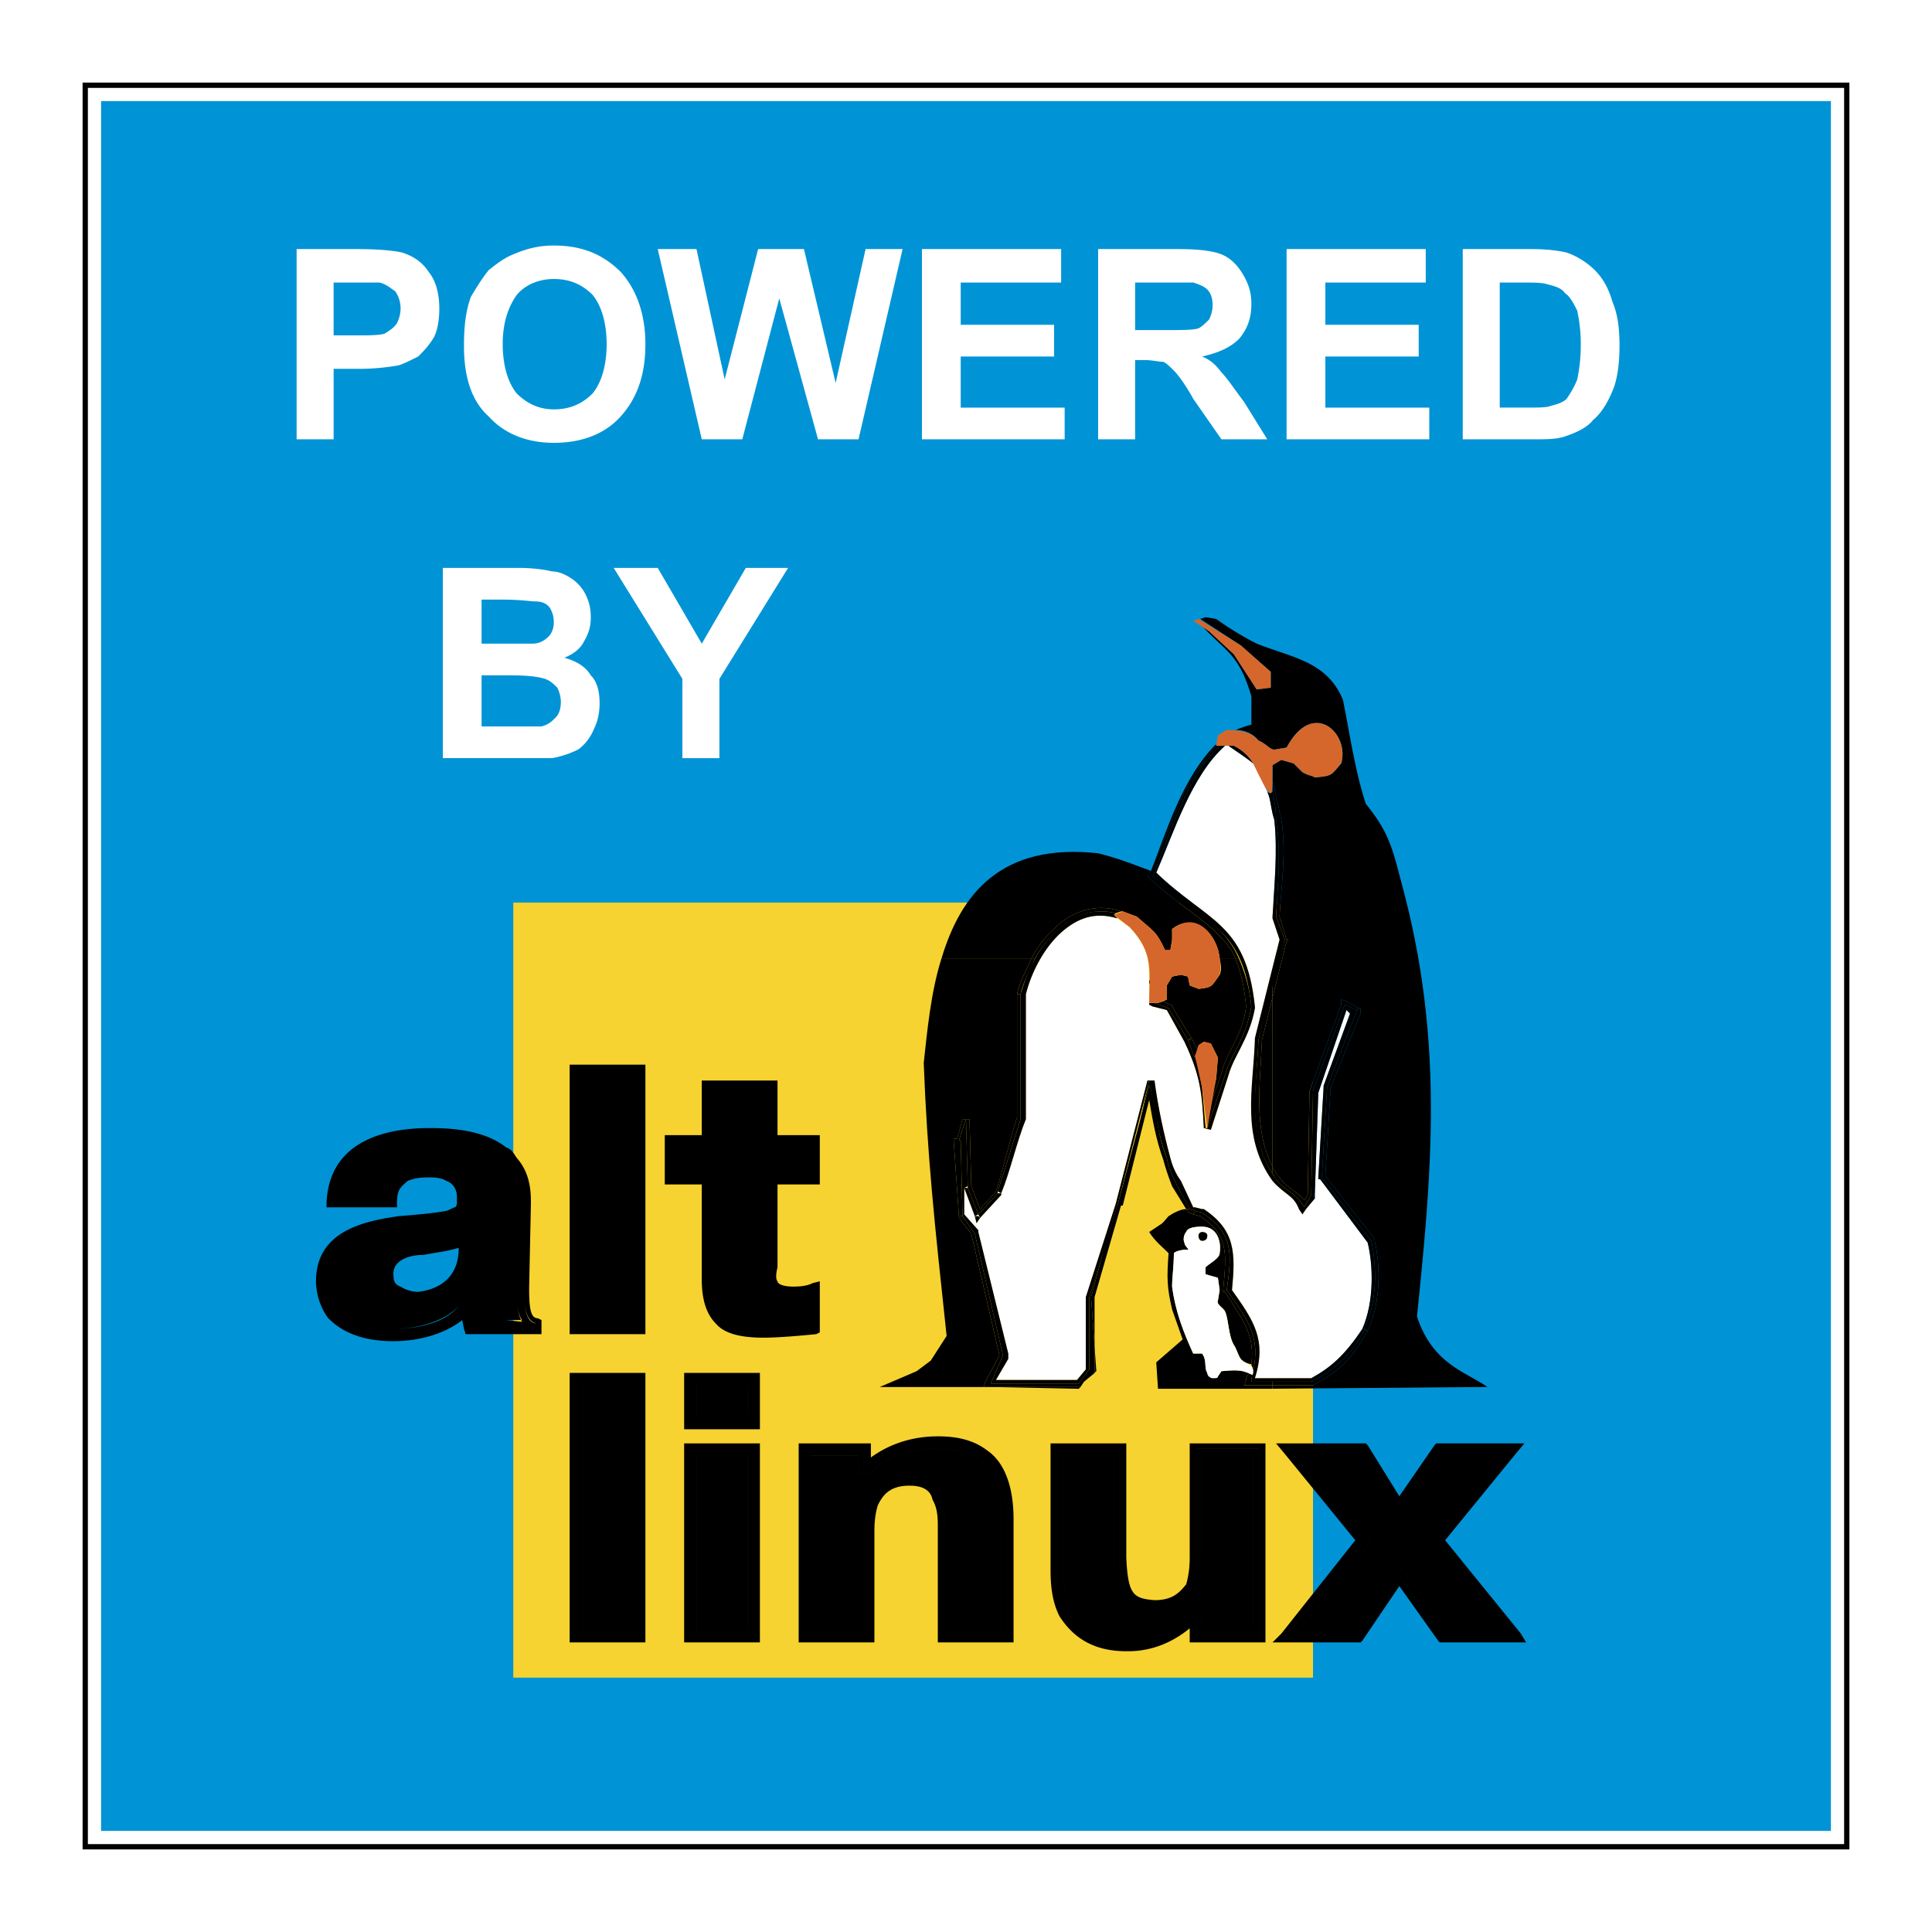 <!--?xml version="1.0" standalone="no"?--><svg xmlns="http://www.w3.org/2000/svg" viewBox="0 0 192.756 192.756"><title>AltLinux - SVG vector logo - www.oklogos.com</title><path fill-rule="evenodd" clip-rule="evenodd" fill="#fff" d="M0 0h192.756v192.756H0V0z"/><path fill-rule="evenodd" clip-rule="evenodd" fill="#0094d6" d="M10.085 10.086H182.67V182.67H10.085V10.086z"/><path fill-rule="evenodd" clip-rule="evenodd" fill="#f6d330" d="M51.211 90.051H131v77.33H51.211v-77.33z"/><path fill="none" stroke="#000" stroke-width=".527" stroke-miterlimit="2.613" d="M8.504 8.504h175.748v175.748H8.504V8.504z"/><path d="M39.26 132.582c-6.151-.176-6.502-3.516-6.502-4.744h-.528.527c0-3.867 3.515-4.746 7.206-5.273v-.703.703c2.285-.352 3.691-.352 4.921-.703.879 0 1.933-.703 1.933-1.934h-.703.703-.703.703v-.528h-.703.703c-.176-3.162-3.339-3.162-3.866-3.162v.703-.703c-.703 0-1.758 0-2.636.527-.879.527-1.582 1.23-1.757 2.459h-4.745c.527-5.096 6.854-5.447 9.139-5.447 4.218 0 6.503 1.055 7.557 2.109v15.816h-3.164l-.176-1.23-.176-.527h-.527v.527-.527H45.939l-.176.352c-1.231 1.406-3.867 2.285-6.503 2.285v.527-.527zm2.46-2.461c.879 0 2.109-.352 3.164-1.055 1.055-.877 1.933-2.283 1.933-4.217v-2.285l-.878.352c-.879.527-1.23.703-1.582.703-.527.176-1.054.176-2.285.176-1.23.352-4.218.703-4.218 3.516.176 2.283 2.636 2.634 3.866 2.81zm4.043.176l.527.176-.527-.176zm-13.006 1.23c-1.055-1.406-1.23-2.986-1.23-3.689h.703c0 1.404.527 5.271 7.03 5.271v.703c-3.34 0-5.273-1.054-6.503-2.285zm6.503 1.582c2.636 0 5.272-.703 7.03-2.637h.176l.527 1.934h3.515v.703h-4.042l-.176-.527.703-.176-.703.176-.176-.879c-1.757 1.406-4.394 2.109-6.854 2.109v-.703zm-.703-5.798c0-2.109 2.285-2.461 3.515-2.812 2.46-.352 2.285-.176 4.042-.879v1.23c0 3.691-2.987 4.568-4.394 4.568-1.23 0-3.163-.352-3.163-2.107zm.703 0c0 .527.176.879.703 1.055a3.4 3.4 0 0 0 1.757.525c1.406-.176 3.867-.877 4.042-4.041v-.352c-1.23.352-1.582.352-3.515.703l-.176-.527.176.527c-1.405 0-3.163.528-2.987 2.11zm-7.733.527c0-4.922 4.569-5.977 8.26-6.504l.176.527h-.176c-3.691.703-7.557 1.758-7.557 5.977h-.703zm8.26-6.504c2.285-.176 3.867-.352 4.745-.527.527-.176.703-.352.879-.352.176-.176.176-.352.176-.527v-.528c0-.879-.527-1.404-1.055-1.58-.527-.352-1.406-.352-1.582-.352v-.527c.527 0 3.163 0 3.163 2.459v.527c-.175 1.758-1.582 1.23-6.151 1.934l-.175-.527zm-.703-.879v-.527h.527v.527h-.527zm-5.975 0h-.527v-.527c.352-7.205 8.084-7.381 10.369-7.381 3.69 0 5.976.703 7.557 1.934v.703c-1.23-1.23-3.515-1.934-7.557-1.934-2.46 0-9.49 0-9.842 6.678h5.976c0-2.811 2.812-2.986 3.866-2.986v.527c-.703 0-1.406 0-2.285.352-.527.527-1.055.701-1.055 2.107h-.527v.527h-5.975zm-.879 7.383h.527c0 1.229.352 4.568 6.502 4.744v.527c-6.502 0-7.029-3.867-7.029-5.271zm7.03 4.744c2.636 0 5.272-.703 6.503-2.285l.176-.352H46.466v.527h-.176l-.527-.176.527.176c-1.757 1.934-4.394 2.637-7.03 2.637v-.527.527-.527zm7.733-.176l-.527-1.934v-.527h.527l.176.527.176 1.23h3.164v.703h-3.516v.001zm-5.273-2.285zm-3.866-2.81c0-2.812 2.988-3.164 4.218-3.516 1.23 0 1.758 0 2.285-.176.352 0 .703-.176 1.582-.703l.878-.352v2.285c0 1.934-.878 3.34-1.933 4.217-1.054.703-2.285 1.055-3.164 1.055v-.703.703c-1.23-.176-3.69-.527-3.866-2.81zm4.218-2.813c-1.23.352-3.515.703-3.515 2.812 0 1.756 1.933 2.107 3.163 2.107 1.406 0 4.394-.877 4.394-4.568v-1.23c-1.758.703-1.582.527-4.042.879zm-9.842 3.34c0-4.219 3.866-5.273 7.557-5.977h.176v.703c-3.691.527-7.206 1.406-7.206 5.273h-.527v.001zm7.733-5.977c4.569-.703 5.976-.176 6.151-1.934h.703-.703.703c0 1.23-1.054 1.934-1.933 1.934-1.23.352-2.636.352-4.921.703v-.703zm6.151-1.933v-.528h.703v.527h-.703v.001zm-13.005 0c.352-6.678 7.381-6.678 9.842-6.678 4.042 0 6.327.703 7.557 1.934v.703c-1.054-1.055-3.339-2.109-7.557-2.109v-.527.527c-2.285 0-8.612.352-9.139 5.447h4.745c.176-1.229.878-1.932 1.757-2.459.878-.527 1.933-.527 2.636-.527v.703c-1.055 0-3.866.176-3.866 2.986h-5.975zm9.842-2.987v-.703.703-.703c.527 0 3.69 0 3.866 3.162h-.703c0-2.459-2.636-2.459-3.163-2.459zm27.768-2.461v-.703h.527v.703h-.527zm8.436 15.114zm-28.647 2.812v-.703h1.582c-.527-.703-.527-1.934-.352-3.162v-8.438c0-1.055 0-2.635-1.054-3.865 0-.176 0-.176-.176-.352v-.703c1.933 1.582 1.933 3.689 1.933 4.92v8.438c-.176 1.932 0 3.338 1.055 3.514v.352h-2.988v-.001zm12.478-.703v-24.252h-4.921v24.252h4.921zm-5.448.703v-25.658h6.151v25.658h-6.151zm18.629 0c1.23 0 2.988-.352 4.394-.527v-2.461c-.351.176-.703.176-1.406.176v-.527.527c-1.406 0-2.285-.352-2.636-1.053-.352-.703-.352-1.582-.352-2.109V116.942h4.393v-2.461h-4.393v-.703h.703-.703v-4.922h-4.921v4.922h-.527v.703H67.38v2.461h3.339v.527-.527h.527V127.662h-.527v-10.193h-3.867v-3.691h3.867v-5.625h6.151v5.625h4.394v3.691H76.87v8.963c0 1.23-.352 2.635 2.285 2.635 1.055 0 1.757-.176 2.109-.352v3.691c-1.582.352-3.691.703-5.097.703v-.703.703-.703zm-5.448-4.744h.527c.176 3.514.878 4.393 4.921 4.744v.703c-4.042 0-5.448-1.757-5.448-5.447zm-20.211 4.041v-15.816c.176.176.176.176.176.352 1.054 1.23 1.054 2.811 1.054 3.865v8.438c-.176 1.229-.176 2.459.352 3.338l-1.582-.177zm7.557 0v-24.252h4.921v24.252h-4.921zm12.654-17.223h.527v-.703h-.527v.703zm5.448 17.926c-4.042-.352-4.745-1.23-4.921-4.744h-.527.527V116.942h-.527v.527-.527H67.38v-2.461h3.339v-.703h.527v-4.922h4.921v4.922h.703-.703v.703h4.393v2.461h-4.393V126.432c0 .527 0 1.406.352 2.109.352.701 1.23 1.053 2.636 1.053.703 0 1.055 0 1.406-.176v2.461c-1.406.176-3.164.527-4.394.527v.703-.703zm5.097-14.234v-.703h.527v.703h-.527zm-30.756 14.937v-.703h2.988v-.352c-1.055-.352-1.23-1.582-1.055-3.514v-8.438c0-1.23 0-3.338-1.933-4.92v-.703c.527.176.703.527 1.054 1.055 1.406 1.582 1.406 3.514 1.406 4.568l-.176 8.438c0 2.107.176 2.986.879 2.986l.352.176v.704h-.527v.703h-2.988zm2.988 0v-.703h.527v.703h-.527zm4.042-.703h6.151v-25.658h-6.151v25.658zm0 .703h-.703v-.703h.703-.703V106.221h6.854v.527-.527h.703V132.406h-.703v.703h-6.151zm6.151 0v-.703h.703v.703h-.703zm7.733-1.054c-1.055-1.055-1.406-2.637-1.406-4.393h.703c0 3.689 1.406 5.447 5.448 5.447v.352c-2.109 0-3.867-.352-4.745-1.406zm4.745 1.054c1.406 0 3.515-.352 5.097-.703v-3.691c-.352.176-1.054.352-2.109.352-2.636 0-2.285-1.404-2.285-2.635v-8.963h4.394v-3.691H76.87v-5.625h-6.151v5.625h-3.867v3.691h3.867v10.193h-.703v-9.49H66.325v-.703h.527-.527v-4.218H70.016V107.803h6.854v.35-.35h.703V113.251h3.691v.527-.527h.527v4.218h-.527v.703h-3.691v8.26c-.176.703-.176 1.23 0 1.406 0 .176.352.527 1.582.527 1.055 0 1.582-.176 1.933-.352l.703-.176v4.568h-.527.527v.527l-.352.176c-1.757.176-3.867.352-5.272.352v-.351zM69.489 141.193v-2.986h5.097v2.986h-5.097zm66.433 3.34zm7.732 0zm-57.469 2.285l.527.352-.527-.352zm-28.12 15.817v-24.428h5.097v24.428h-5.097zm11.424 0v-17.398h5.097v17.398h-5.097zm25.307 0v-10.193h-.527.527c0-.879 0-2.109-.527-3.338a3.904 3.904 0 0 0-3.515-2.109v.703-.703c-4.746 0-4.746 5.096-4.746 5.799v9.842h-5.097v-17.398h4.745v1.582h.527-.527l1.055.352c1.582-1.758 4.042-2.637 6.854-2.637 2.812.176 6.327.352 6.327 7.029v11.072h-5.096v-.001zm49.386 0l-4.043-5.799-.527-.703-.352.703-4.041 5.799h-5.625l7.031-8.611.176-.352-.176-.352-.527.352.527.352-.527-.352.527-.352-6.68-8.084h5.625l3.689 5.623.352.703.527-.703 3.691-5.623h5.623l-6.502 8.084.527.352-.527.352.527-.352-.527-.352-.352.352.352.352 6.854 8.611h-5.622zm-.352.703zm-31.283.176c-6.326-.176-6.502-4.92-6.502-7.205h-.527.527v-11.072h5.096v10.193c0 1.934.176 3.34.879 4.043.703 1.229 1.934 1.404 3.164 1.404 2.109 0 3.514-1.229 4.217-2.459.527-1.23.527-2.637.527-3.164h-.528.527v-10.018h5.098v17.398h-5.098v-1.582l-1.055-.352c-2.106 2.111-4.04 2.814-6.325 2.814v.527-.527zm-43.586-21.618h6.151v-4.393h-6.151v4.393zm0 .704h-.703v-.703h.703-.703v-4.92h6.854v.527-.527h.703v4.92h-.703v.703h-6.151zm6.152 0v-.703h.703v.703h-.703zm18.453 9.841c0-.879 0-1.934-.527-2.812-.176-.877-.878-1.404-2.284-1.404v-.527c3.339 0 3.515 2.986 3.515 4.744h-.704v-.001zm18.102 2.989v-10.896h-6.15v11.775h-.703v-12.302H111.668v.527-.527h.703v11.423c.176 3.691.703 4.043 2.812 4.219 1.758 0 2.461-.703 3.162-1.582.352-1.23.352-2.285.352-2.812h.703c0 1.23-.352 5.096-4.217 5.096-2.46-.001-3.515-1.23-3.515-4.921zm-54.13 7.908h6.151v-25.834h-6.151v25.834zm0 .527h-.703v-.527h.703-.703v-26.361h6.854v.527-.527h.703v26.361h-.703v.527h-6.151zm6.151 0v-.527h.703v.527h-.703zm5.272-.527h6.151v-18.805h-6.151v18.805zm0 .527h-.703v-.527h.703-.703v-19.332h6.854v.527-.527h.703v19.332h-.703v.527h-6.151zm6.152 0v-.527h.703v.527h-.703zm11.423 0v-.527h.703v.527h-.703zm7.733 0h-.703v-.527h.703-.703v-10.896h.703v10.896h6.151v-11.775c0-7.029-4.042-7.557-6.854-7.557-2.812 0-5.624.703-7.381 2.812v-2.285h-5.799v18.805h6.151v-10.545c0-.879 0-5.096 4.218-5.096v.527c-1.934 0-2.637.879-3.164 1.932-.351 1.055-.351 2.285-.351 2.637v10.545h-.703v.527h-6.854v-.527h.703-.703v-19.332H86.185v.527-.527h.703V145.412c1.933-1.406 4.218-2.109 6.678-2.109 1.406 0 3.34.176 4.92 1.406 1.582 1.055 2.637 3.34 2.637 6.854v11.775h-.703v.527h-6.151zm6.151 0v-.527h.703v.527h-.703zm25.133 0v-.527h.703v.527h-.703zm2.636-18.804l.35-.527-.35.527zm0 18.804h-1.23l.879-.879 7.381-9.314-7.029-8.611-.879-1.055h8.612v.527h-7.383l7.559 9.139-7.908 9.666h7.205l4.217-6.15 4.219 6.15-.352.352-3.867-5.447-3.689 5.447-.527-.352v.527h-7.208zm7.206 0v-.527l.527.352-.176.176h-.351v-.001zm8.435 0h-.176l-.176-.176.352-.352h7.205l-7.557-9.666 7.205-9.139h-7.029l-.527-.352.527.352-4.043 5.975-3.689-5.975.527-.352-.527.352v-.527h.352l.176.176 3.162 5.098 3.516-5.098.176-.176h7.381v.527l.527.527-.527-.527v-.527h1.406l-.879 1.055-7.029 8.611 7.557 9.314-.703.352v.527h-7.207v.001zm7.205 0v-.527l.703-.352.527.879h-1.23zm-38.488.879v-.703c2.285 0 4.395-.527 6.854-2.988v2.285h6.152v-18.805H119.4v10.721h-.703v-11.248h6.855v.527-.527h.703v19.332h-.703v.527h-6.855v-.527h.703-.703v-.879c-1.931 1.582-4.041 2.285-6.15 2.285zm-6.854-3.515c-.879-1.756-.879-3.689-.879-4.92h.703c0 2.285.176 7.732 7.029 7.732v.703h-.176c-3.515 0-5.446-1.582-6.677-3.515zm-31.108-20.036v-2.986h-5.097v2.986h5.097zm-5.624.703v-4.393h6.151v4.393h-6.151zm66.961 2.637zm-50.265 2.285h.527l.527.352-1.054-.352zm8.612 5.623c0-1.758-.176-4.744-3.515-4.744v-.703.703-.703a3.907 3.907 0 0 1 3.515 2.109c.527 1.229.527 2.459.527 3.338h-.527zm41.829 1.231l-7.559-9.139h7.383l3.689 5.975 4.043-5.975h7.029l-7.205 9.139-.527-.352 6.502-8.084h-5.623l-3.691 5.623-.527.703-.352-.703-3.689-5.623h-5.625l6.68 8.084-.528.352zm-20.914 7.205v-.527.527c-1.23 0-2.461-.176-3.164-1.404-.703-.703-.879-2.109-.879-4.043v-10.193h-5.096v11.072h-.527v-11.775h6.15v10.896c0 3.691 1.055 4.92 3.516 4.92 3.865 0 4.217-3.865 4.217-5.096h.527c0 .527 0 1.934-.527 3.164-.704 1.23-2.108 2.459-4.217 2.459zm4.216.176l-.527-.352 1.055.352h-.528zm-56.238 1.582v-24.428h-5.097v24.428h5.097zm-5.624.703v-25.834h6.151v25.834h-6.151zm17.047-.703v-17.398h-5.097v17.398h5.097zm-5.624.703v-18.805h6.151v18.805h-6.151zm25.308 0v-10.896h.527v10.193h5.096v-11.072c0-6.678-3.515-6.854-6.327-7.029v-.527.527c-2.812 0-5.272.879-6.854 2.637l-.527-.352h-.527v-1.582h-4.745v17.398h5.097v-9.842c0-.703 0-5.799 4.746-5.799v.703c-4.218 0-4.218 4.217-4.218 5.096v10.545h-6.151v-18.805h5.799v2.285c1.757-2.109 4.57-2.812 7.381-2.812 2.812 0 6.854.527 6.854 7.557v11.775h-6.151zm25.131 0v-2.285h.527v1.582h5.098v-17.398h-5.098v10.018h-.527v-10.721h6.152v18.805H119.4v-.001zm24.43 0l-4.219-6.15-4.217 6.15h-7.205l7.908-9.666.527.352-.527-.352.527-.352.176.352-.176.352-7.031 8.611h5.625l4.041-5.799.352-.703.527.703 4.043 5.799h5.623l-6.854-8.611-.352-.352.352-.352.527.352-.527.352.527-.352 7.557 9.666h-7.204zm-31.283.176c2.285 0 4.219-.703 6.326-2.812l.527.352c-2.459 2.461-4.568 2.988-6.854 2.988v-.528.527-.527h.001zm-7.029-7.205h.527c0 2.285.176 7.029 6.502 7.205v.527c-6.854 0-7.029-5.447-7.029-7.732zM126.959 138.207h3.865v-.352.352H131c2.285-1.23 3.691-2.285 5.449-5.449h-.176l-.176-.176.352.176c1.406-2.988 1.23-6.678.703-8.963v-.176l-4.922-6.326.527-8.789 2.988-7.381v-.527h-.176l-.176.176.352.352-.352-.352.176-.176-1.23-.703-.527-.176v.527l-3.164 8.611H131h-.352l-.176 10.369-.352.527c-.879-1.055-1.758-1.23-2.459-2.283-.352-.352-.527-.703-.703-1.055V99.541l1.404-5.624.176-.176h-.35.174l-.701-2.285c.176-3.164.701-6.502.176-9.666-.352-1.582-.527-2.636-.879-3.867v-1.582l.879-.527 1.229.351.879.879.352.176c.352.176.703.176.879.351 1.758-.175 1.582-.175 2.637-1.406.879-2.988-2.812-6.502-5.449-1.582l-1.053.176c-.527.176-.879-.527-1.758-.879-.527-.703-1.406-1.055-2.285-1.055.527-.176.879-.352 1.582-.527v-2.812c-1.23-4.218-2.461-4.394-4.922-7.03l.703.527 2.461 2.285 2.285 3.515 1.406-.176v-1.582l-2.988-2.636-4.043-2.636.527-.176 1.055.176c1.23.878 2.637 1.757 4.043 2.46 3.514 1.406 7.029 1.757 8.611 5.624.703 3.515 1.23 7.206 2.285 10.369 2.283 2.812 2.635 4.394 3.514 7.732 4.219 15.466 3.164 28.121 1.582 43.41 1.582 4.746 4.746 5.449 7.031 7.031l-21.441.176v-.348zm-7.734-76.276z" fill-rule="evenodd" clip-rule="evenodd"/><path d="M115.359 135.922l2.635-2.285-1.053-2.988c-.527-2.283-.527-3.162-.352-5.623-.527-.527-1.406-1.23-1.934-2.109l1.055-.703c.352-.176.703-.703.879-.879.527-.352 1.23-.703 1.756-.703l.176.176v.176h.176l.352.176.176-.352-.176.352.703.176c2.812 1.934 2.637 3.516 2.285 7.381v.176h.176c1.934 2.988 2.988 4.395 2.637 7.207-.176 0-.703-.176-.879-.352-.352-.176-.527-1.055-.879-1.582-.527-.879-.527-2.637-.879-3.34-.176-.352-.879-.703-.703-1.055l.176-1.055-.176-1.229-1.23-.352v-.703c.352-.352 1.406-.879 1.406-1.406.176-1.055-.176-2.637-1.758-2.637-.352 0-1.406 0-1.582.527-.176.176-.352.703-.176 1.055 0 .352.527.703.352.703-.701 0-1.229.176-1.404.352-.176.352-.176.352 0 0 0 1.23-.176 2.461-.176 3.34.352 2.635 1.229 4.744 2.107 6.678h.879c.527.703.176 1.406.527 1.934 0 .352.527.527 1.055.352l.352-.527c.176 0 1.406-.176 2.109 0 .176 0 .352.176.703.176-.352.352-.352.527-.352.703l.527.176-.527-.176-.176.527h2.812v.352h-11.424l-.175-2.639zm-16.521 2.461h8.789v-.352.352h.174l-.174.176-8.789-.176zm27.066-34.623l1.055-4.219v16.873c-1.934-3.867-1.23-8.086-1.055-12.654zM121.686 95.675c-.176-2.461-2.461-4.745-4.744-2.988v1.054l-.176 1.055h-.527c-.879-1.933-1.23-1.933-2.812-3.339l-1.406-.527h-.176c-2.461-.879-4.92 0-6.502 1.582-1.055.878-1.934 2.109-2.461 3.164h-8.963c1.934-6.503 5.975-11.6 15.641-10.545 2.109.527 3.34 1.054 5.273 1.757-.176 0-.176.176-.176.176l-.176.352.176.176c2.637 2.46 5.096 3.866 6.678 5.448.703.703 1.582 1.582 1.934 2.637h-1.583v-.002z" fill-rule="evenodd" clip-rule="evenodd"/><path d="M87.766 138.383l3.691-1.582 1.406-1.055 1.582-2.461c-1.23-11.424-1.934-18.102-2.285-27.24.351-3.164.703-7.031 1.757-10.37h8.963c-.527 1.231-1.23 2.459-1.406 3.514h.352-.352v12.303c-.703 2.109-1.406 5.273-2.109 7.381l-1.582 1.758-.877-2.283-.176-6.68h-.703l-.527 1.934.176.176h.176-.703.527l-.176-.176h-.352v.176l.527 7.557h.351-.351v.176l1.23 1.582 2.811 12.127-1.406 2.637.527.176-.527-.176-.176.527H87.766v-.001zm21.441-1.406v-.352h-.528.527v-2.285l.176 2.461-1.23 1.055 1.055-.879zm13.182-8.262l-.176.176.176-.176zm-1.758-18.102l.703-2.986.176-2.109-.703-1.406-.703-.176-.527.352v.527c-.352-.527-.527-.879-.703-1.23l-.176.176h-.176l.352-.176-1.932-3.164v-.176h-.176l-.703-.352.352-.176v-1.406l.527-.877.879-.176.701.176.176.877c.352.176.527.176.879.352 1.406-.176 1.23-.176 2.109-1.404.176-.352.176-.88 0-1.583h1.582c.527 1.231.879 2.811 1.055 4.745-.352 2.988-1.934 4.395-2.461 6.68l-1.231 3.512zM136.977 123.795h.175-.175zM97.607 121.158v.176-.176zM99.541 118.873v.176-.176zm-2.987-.525zM125.553 103.76zM115.008 87.415l-.352.176.352-.176z" fill-rule="evenodd" clip-rule="evenodd"/><path d="M99.365 137.68l1.23-2.109v-.528l-2.988-12.127v-.176l-.176.176.176-.176-1.405-1.582v-7.381 4.744l.352-.174v.174h-.352l1.054 2.812.352-.176v.176-.176l.176.352 2.109-2.285v-.176h-.352l.352.176-.352-.176v-.176l.352.176c.879-2.107 1.582-5.271 2.461-7.381h-.527.527-.527.527V99.189c.527-2.107 1.758-4.569 3.516-6.151 1.582-1.406 3.338-2.108 5.623-1.406l1.23.879c1.758 1.933 1.934 3.164 1.934 5.271v2.462l.352.176 1.406.352 1.756 3.164c1.582 3.34 1.758 5.096 1.934 8.611l.703.176-.352-.176.352.176 1.758-5.447h-.352.352c.527-1.934 2.109-3.691 2.637-6.68v-.176c-.879-8.436-4.746-8.436-9.842-13.356 1.758-4.042 3.514-9.666 6.854-12.654h.352c1.23.703 2.109 1.406 2.637 1.933.527 1.055.879 1.933 1.23 2.636s.352 1.758.703 2.812c.352 3.164 0 6.502-.176 9.666h.352-.352v.176l.703 2.109-2.461 9.842v.176c-.176 4.92-1.406 9.666 1.758 14.061 1.23 1.404 2.107 1.404 2.635 2.811l.527-.176.176.176.879-1.055v-.353h-.352l.352.352-.352-.352h.352l.352-10.193 2.812-8.26.352.352-2.637 7.205.352.176-.352-.176v.176l-.527 8.965h.352-.352v.176h.176l4.746 6.326c.527 2.109.703 5.799-.527 8.611-1.758 2.637-3.164 3.867-5.098 4.922h-5.623c1.23-3.867-.176-5.801-2.285-8.789.352-3.689.352-5.975-2.812-8.084h-.176v.352-.352l-.703-.176v.352-.352h-.176l-1.229-2.635c-.527-.703-.879-1.582-1.055-2.285h-.352.352c-.703-2.637-1.23-5.098-1.582-7.732h-.703l-3.164 12.301-2.988 9.314h.352-.528.176v7.207l-.877 1.055h-8.089zm-2.109-16.346l.176.703.352-.527-.176-.176h-.352zm32.338-.703l.352.527.352-.527-.176-.176-.528.176zm-20.914 15.994zm-8.612-1.406l.527.352-.527-.352zm36.03-2.637zm-40.072-11.248zm21.267-3.338zm-21.618-4.219h.176-.176zm24.604-1.23h-.176.176zm.176 0zm-5.799-4.744h.527H114.656zm10.545-4.043h.352-.352zm10.194-2.989zm-20.387-.703v.352-.352z" fill-rule="evenodd" clip-rule="evenodd" fill="#fff"/><path d="M107.801 138.383l.352-.527-.352.527zm-8.963 0h-.703.703zm10.017-8.965l1.406-5.271 1.23-3.867 2.285-8.611.879-3.34.176.352c.527 2.285.703 4.746 1.582 6.855l-.352.176c-.703-1.934-1.055-3.867-1.406-5.977l-2.637 10.545h-.176.176-.176l-2.637 9.139v4.922l-.35-4.923zm8.086-11.07l.352-.352 1.229 2.283.176.352h-.352l-1.405-2.283zm-.879-2.637l.352-.176c.176.879.527 1.758.879 2.461l-.352.352c-.351-.879-.703-1.934-.879-2.637zM114.832 86.888c1.582-4.042 3.162-9.315 6.502-12.654v.176c-1.23 1.406-2.285 2.988-3.164 4.569l-3.338 7.909zM107.627 138.383v-.352.352H98.135l.176-.528.527.176-.527-.176 1.406-2.636-2.811-12.127-1.231-1.582v-.176h.351l1.23 1.758 2.812 12.127-1.23 2.812h8.789l1.053-1.406H109.207v.352l-1.055.878-.351.528h-.174zM130.824 138.207v-.352.352h-3.865v-.352h3.865c1.934-1.055 3.691-2.109 5.273-5.098v-.176l.176.176h.176c-1.758 3.164-3.164 4.219-5.449 5.449h-.176v.001z" fill-rule="evenodd" clip-rule="evenodd"/><path d="M124.85 138.207h-.703l.176-.527.527.176-.527-.176c0-.176 0-.352.352-.703.176 0 .176.352.352 0-.176.352-.176.703-.176.879h2.109v.352h-2.11v-.001zm.175-1.406c0-.352-.176-.527-.176-.703.352-2.812-.703-4.219-2.637-7.207h-.176v-.176c.352-3.865.527-5.447-2.285-7.381l-.703-.176.176-.352-.176.352.176-.352.703.176c3.164 2.109 2.988 4.043 2.461 7.732 2.286 3.165 3.341 4.747 2.637 8.087zm-2.812-7.91l.176-.176-.176.176zm-13.533.527l1.582-5.271-1.406 5.271.352 4.922v2.285h-.527v-7.207h-.001zM136.098 132.582c1.406-2.812 1.23-6.502.703-8.787l-4.922-6.326.527-8.965 2.988-7.732.352.352-.352-.352.176-.176h.176v.527l-2.988 7.381-.527 8.789 4.922 6.326v.176c.527 2.285.703 5.975-.703 8.963l-.352-.176zm.879-8.787h.176-.176z" fill-rule="evenodd" clip-rule="evenodd"/><path d="M95.148 113.777v-.176h.352l.176.176h-.528.703l.175 7.557h-.351l-.527-7.557zm2.459 7.381l-1.054-2.637v-.174l-.176-6.68-.703 2.109-.176-.176.527-1.934h.703l.176 6.68.877 2.283 1.582-1.758c.703-2.107 1.406-5.271 2.109-7.381V99.189h.352v12.479c-.703 2.109-1.582 5.098-2.285 7.205v.176l-1.932 2.109zm21.442 0zm-.352-.176h-.176v-.176l-.176-.176h.352l-.176-.352.176.352.527.176-.176.352-.351-.176zM127.311 117.645l.352-.176-.352.176c-.176-.176-.176-.352-.352-.527v-.703c.176.352.352.703.703 1.055.701 1.053 1.58 1.229 2.459 2.283l.352-.527.176-10.369H131h-.352l3.164-8.611v-.527l.527.176 1.23.703-.176.176-1.23-.527-3.163 8.608-.176 10.369-.703 1.23c-.879-1.581-1.932-1.581-2.81-2.809zm-.352-19.686l1.23-4.217-.879-2.285c.176-3.164.527-6.502 0-9.666h.527-.527c0-1.054-.176-2.109-.352-2.812v-1.055c.352 1.23.527 2.285.879 3.867.525 3.164 0 6.502-.176 9.666l.701 2.285h-.174.35l-.176.176-1.404 5.624v-1.583h.001zm-3.691-2.284c-.352-1.055-1.23-1.934-1.934-2.637-1.582-1.582-4.041-2.987-6.678-5.448l-.176-.176.176-.352s0-.176.176-.176l3.338-7.909c.879-1.582 1.934-3.163 3.164-4.569h.352c-3.34 3.163-4.92 8.787-6.678 13.005 4.041 3.691 7.029 4.569 8.611 8.26h-.351v.002zm-8.612-8.084l.352-.176-.352.176zm-11.775 8.084c.527-1.055 1.406-2.285 2.461-3.164 1.582-1.582 4.041-2.46 6.502-1.582l-.527.176c-3.689-.879-6.502 1.757-8.084 4.569h-.352v.001z" fill-rule="evenodd" clip-rule="evenodd"/><path d="M125.553 103.76l1.406-5.801v1.582l-1.055 4.219c-.176 4.568-.879 8.787 1.055 12.654v.703c-2.637-4.219-1.582-8.613-1.406-13.357zm-5.098 8.435l.176-1.582 1.23-3.514c.527-2.285 2.109-3.691 2.461-6.68-.176-1.934-.527-3.514-1.055-4.745h.352c.527 1.231 1.055 2.811 1.23 4.745-.527 3.164-1.934 4.57-2.637 6.855l-1.758 5.271.001-.35zm-5.799-4.392c.176.35.176.525.176.877l-.176-.352-.879 3.34.879-3.865zm3.865-4.043l-1.932-3.164-1.406-.527h.352l.527-.176.703.352h.176v.176l1.932 3.164-.352.175h.176l.176-.176c.176.352.352.703.703 1.23l-.352.527.352 1.055c-.351-.878-.703-1.582-1.055-2.636zm-17.046-4.571c.176-1.055.879-2.283 1.406-3.514h.352c-.527 1.231-1.23 2.459-1.406 3.514h-.352z" fill-rule="evenodd" clip-rule="evenodd"/><path d="M98.838 138.031l1.23-2.812-2.812-12.127-1.229-1.758-.175-7.557h-.176l.703-2.109.176 6.68-.352.174v-4.744 7.381l1.405 1.582-.176.176.176-.176v.176l2.988 12.127v.528l-1.23 2.109h8.086l.877-1.055v-7.207h-.176.528-.352l2.988-9.314 3.164-12.301h.176l-3.164 12.477-2.812 9.139v7.207l-1.053 1.406h-8.79v-.002zm1.758-2.461l-.527-.352.527.352zm24.254 2.285c0-.176 0-.527.176-.879v-.176c.703-3.34-.352-4.922-2.637-8.086.527-3.689.703-5.623-2.461-7.732v-.352h.176c3.164 2.109 3.164 4.395 2.812 8.084 2.109 2.988 3.516 4.922 2.285 8.789h5.623c1.934-1.055 3.34-2.285 5.098-4.922 1.23-2.812 1.055-6.502.527-8.611l-4.746-6.326h-.176v-.176h.352-.352l.527-8.965v-.176l.352.176-.527 8.965 4.922 6.326c.527 2.285.703 5.975-.703 8.787v.176c-1.582 2.988-3.34 4.043-5.273 5.098h-5.975zm-27.594-16.521h.352l.176.176-.352.527-.176-.703zm.351-.176l1.934-2.109.352.176-.352-.176h.352v.176l-2.109 2.285-.177-.352zm-1.405-2.637h.352v-.174.174l1.054 2.637-.352.176-1.054-2.813zm33.392 2.11l.527-.176.176.176-.352.527-.351-.527zm-9.666.351l-.703-.176v-.352l.703.176v.352zm-.703-.175l-.527-.176-1.404-2.635c-.352-.703-.703-1.582-.879-2.461h.352-.352.352c.176.703.527 1.582 1.055 2.285l1.229 2.635h.176v.352h-.002zm10.896-.352l-.527.176c-.527-1.406-1.404-1.406-2.635-2.811-3.164-4.395-1.934-9.141-1.758-14.061v-.176l2.461-9.842-.703-2.109v-.176h.352-.352c.176-3.164.527-6.502.176-9.666-.352-1.054-.352-2.109-.703-2.812.176.176.352.176.527 0 .176.703.352 1.758.352 2.812.527 3.164.176 6.502 0 9.666l.879 2.285-2.637 10.018h-.352.352c-.176 4.92-1.23 9.666 1.758 13.885.878 1.229 1.931 1.229 2.81 2.811l.703-1.23.352.352-.352-.352h.352v.352l-.879 1.055-.176-.177zm.703-1.23l.176-10.37 3.164-8.611 1.23.527-2.988 7.732-.352-.176 2.637-7.205-.352-.352-2.812 8.26-.352 10.193h-.351v.002zm-31.283-.352c.703-2.107 1.582-5.096 2.285-7.205h.527-.527.527c-.879 2.109-1.582 5.273-2.461 7.381l-.351-.176zm16.873-3.338c-.879-2.285-1.23-4.922-1.758-7.732h.528c.352 2.635.879 5.096 1.582 7.732h-.352zm4.041-2.988v-.352.352l1.758-5.271h.352l-1.758 5.447-.352-.176zm-.351 0h.352l.352.176-.704-.176zm-1.934-8.611l-1.756-3.164-1.406-.352-.352-.176v-.176h.352v.352-.352h.176l1.406.527 1.932 3.164c.352 1.055.703 1.758 1.055 2.637l.352 2.107.352 4.043h-.176c-.177-3.515-.353-5.271-1.935-8.61zm-16.344 7.732V99.189c1.055-3.866 4.219-9.314 9.49-8.083l-.176.176.352.351c-2.285-.703-4.041 0-5.623 1.406-1.758 1.582-2.988 4.043-3.516 6.151v12.479h-.527v-.001zm12.83-3.865h-.176.703-.527zm7.557-.528c.703-2.285 2.109-3.691 2.637-6.855-.879-8.26-4.57-7.908-9.842-13.005 1.758-4.218 3.338-9.842 6.678-13.005h.527c-3.34 2.988-5.096 8.611-6.854 12.654 5.096 4.921 8.963 4.921 9.842 13.356v.176c-.527 2.988-2.109 4.746-2.637 6.68h-.351v-.001zm-7.557-9.492c.176.176.176.352 0 .352v-.352zm7.908-23.373h.527s1.23.527 1.934 1.757l.176.176c-.527-.527-1.406-1.054-2.637-1.933z" fill-rule="evenodd" clip-rule="evenodd"/><path d="M114.656 100.068c0-3.162.527-4.92-1.934-7.557l-1.582-1.23.879-.352 1.406.527c1.582 1.406 1.934 1.406 2.812 3.339h.527l.176-1.055v-1.054c2.986-2.285 5.271 1.757 4.744 4.57-.879 1.229-.703 1.229-2.109 1.404-.352-.176-.527-.176-.879-.352l-.176-.877-.701-.176-.879.176-.527.877v1.406l-.879.352h-.878v.002zM125.025 76.167c-.703-1.23-1.934-1.757-1.934-1.757h-1.758l.176-1.055.879-.527c1.23 0 2.461.176 3.164 1.055.879.352 1.23 1.055 1.758.879l1.053-.176c2.637-4.921 6.328-1.406 5.449 1.582-1.055 1.23-.879 1.23-2.637 1.406-.176-.175-.527-.175-.879-.351l-.352-.176-.879-.879-1.229-.351-.879.527c0 1.933 0 2.812-.176 2.812-.349-.001-1.052-1.583-1.756-2.989zM119.928 108.504l-.703-3.162.351-1.055.528-.351.703.175.703 1.407-.176 2.109-.879 4.92-.527-4.043zM123.092 65.271l-2.461-2.285-1.582-1.055.527-.175 4.219 2.636 2.988 2.636v1.582l-1.406.176-2.285-3.515z" fill-rule="evenodd" clip-rule="evenodd" fill="#d5672c"/><path d="M120.455 136.977c-.352-.527 0-1.23-.527-1.934h-.879c-.879-1.934-1.756-4.043-2.107-6.678 0-.879.176-2.109.176-3.34.176-.176.703-.352 1.404-.352.176 0-.352-.352-.352-.703-.176-.352 0-.879.176-1.055.176-.527 1.23-.527 1.582-.527 1.582 0 1.934 1.582 1.758 2.637 0 .527-1.055 1.055-1.406 1.406v.703l1.23.352.176 1.229-.176 1.055c-.176.352.527.703.703 1.055.352.703.352 2.461.879 3.34.352.527.527 1.406.879 1.582.352.352 1.055.352 1.055 1.055s-.176.176-1.055 0c-.703-.176-1.934 0-2.109 0l-.352.527c0 .176-.176.176-.527.176-.176-.001-.528-.177-.528-.528zm-.879-13.709c0 .352.176.527.352.527.352 0 .527-.176.527-.527 0-.176-.176-.352-.527-.352a.379.379 0 0 0-.352.352zm-2.459 1.757c-.176 0-.176.352-.176.352s0-.352.176-.352zm0 0z" fill-rule="evenodd" clip-rule="evenodd" fill="#fff"/><path d="M119.576 123.268c0-.176.176-.352.352-.352.352 0 .527.176.527.352 0 .352-.176.527-.527.527-.176 0-.352-.176-.352-.527z" fill-rule="evenodd" clip-rule="evenodd"/><path d="M29.594 43.83V24.849h5.976c2.285 0 3.866.176 4.569.352 1.054.352 1.933.878 2.636 1.933.703.879 1.055 2.109 1.055 3.691 0 1.054-.176 2.109-.527 2.812-.527.878-1.055 1.406-1.582 1.933-.703.352-1.406.703-1.933.878a22.892 22.892 0 0 1-4.042.352h-2.46v7.03h-3.692zm3.691-15.642v5.272h2.109c1.406 0 2.46 0 2.988-.176.527-.352.878-.527 1.23-1.055.176-.352.352-.879.352-1.406a2.97 2.97 0 0 0-.527-1.757c-.527-.352-.878-.703-1.582-.879h-4.57v.001zm13.005 6.327c0-1.933.176-3.515.703-4.921.527-.878 1.055-1.757 1.758-2.636.878-.703 1.582-1.23 2.46-1.582 1.23-.527 2.46-.879 4.042-.879 2.812 0 4.921.879 6.678 2.636 1.582 1.758 2.461 4.218 2.461 7.206 0 3.163-.879 5.448-2.461 7.205-1.582 1.758-3.866 2.637-6.678 2.637-2.636 0-4.921-.879-6.502-2.637-1.758-1.581-2.461-4.042-2.461-7.029zm3.866-.176c0 2.108.527 3.866 1.406 4.921 1.055 1.054 2.285 1.582 3.691 1.582 1.582 0 2.812-.527 3.867-1.582.878-1.055 1.406-2.812 1.406-4.921 0-2.109-.527-3.867-1.406-4.921-1.055-1.054-2.285-1.582-3.867-1.582-1.406 0-2.812.527-3.691 1.582-.878 1.23-1.406 2.812-1.406 4.921zm19.86 9.491l-4.394-18.981h3.867L72.3 37.854l3.339-13.005h4.57l3.163 13.357 2.988-13.357h3.691L85.657 43.83h-4.042l-3.867-14.06-3.69 14.06h-4.042zm21.968 0V24.849h13.885v3.339H95.851v4.218h9.315v3.164h-9.315v5.097h10.37v3.164H91.984v-.001zm17.575 0V24.849h7.91c2.107 0 3.514.176 4.393.527s1.582 1.054 2.109 1.933.879 1.758.879 2.988c0 1.406-.352 2.46-1.23 3.515-.879.878-2.109 1.406-3.691 1.757.879.352 1.406.878 1.934 1.582.527.527 1.23 1.582 2.285 2.988l2.285 3.691h-4.57l-2.812-4.042c-.879-1.582-1.58-2.46-1.932-2.812s-.703-.703-1.055-.879c-.527 0-1.055-.175-1.934-.175h-.879v7.909h-3.692v-.001zm3.691-10.897h2.812c1.932 0 2.986 0 3.514-.176.352-.176.703-.527 1.055-.879.176-.352.352-.879.352-1.406 0-.703-.176-1.23-.527-1.582s-.879-.527-1.406-.703H113.251v4.746h-.001zm15.113 10.897V24.849h13.885v3.339H132.23v4.218h9.314v3.164h-9.314v5.097h10.37v3.164h-14.237v-.001zm17.576-18.981h6.854c1.582 0 2.812.176 3.516.352 1.055.352 2.109 1.054 2.812 1.757.877.879 1.404 1.934 1.756 3.164.527 1.23.703 2.636.703 4.394 0 1.582-.176 2.988-.527 4.042-.527 1.406-1.23 2.636-2.107 3.339-.527.703-1.582 1.23-2.637 1.582-.879.352-1.934.352-3.34.352h-7.029V24.849h-.001zm3.69 3.339v12.478h2.812c1.055 0 1.934 0 2.285-.176.703-.176 1.23-.352 1.582-.703.352-.527.703-1.054 1.055-1.933.176-.879.352-1.933.352-3.515 0-1.406-.176-2.461-.352-3.34-.352-.703-.703-1.406-1.23-1.757-.352-.527-1.055-.703-1.758-.879-.527-.176-1.406-.176-2.988-.176h-1.758v.001zM44.181 56.659h7.557c1.406 0 2.637.176 3.339.351.703 0 1.406.352 1.933.703s1.055.879 1.406 1.582.527 1.406.527 2.285c0 .878-.176 1.582-.703 2.46-.352.703-1.055 1.23-1.933 1.582 1.23.352 2.109.879 2.636 1.757.703.703.879 1.758.879 2.812 0 .878-.176 1.757-.527 2.46-.352.879-.879 1.582-1.582 2.109a9.259 9.259 0 0 1-2.636.879H44.181v-18.98zm3.866 3.164v4.394h5.096c.703 0 1.23-.352 1.582-.703.352-.352.527-.879.527-1.406 0-.703-.176-1.054-.352-1.406-.352-.527-.878-.703-1.582-.703-.352 0-1.406-.176-3.164-.176h-2.107zm0 7.556v5.097h5.976c.703-.175 1.054-.527 1.406-.878s.527-.879.527-1.582c0-.527-.176-1.055-.352-1.406-.352-.352-.703-.703-1.23-.879-.527-.176-1.582-.352-3.339-.352h-2.988zm20.036 8.261v-7.909l-6.854-11.072h4.394l4.394 7.557 4.394-7.557h4.218l-6.854 11.072v7.909h-3.692z" fill-rule="evenodd" clip-rule="evenodd" fill="#fff"/></svg>